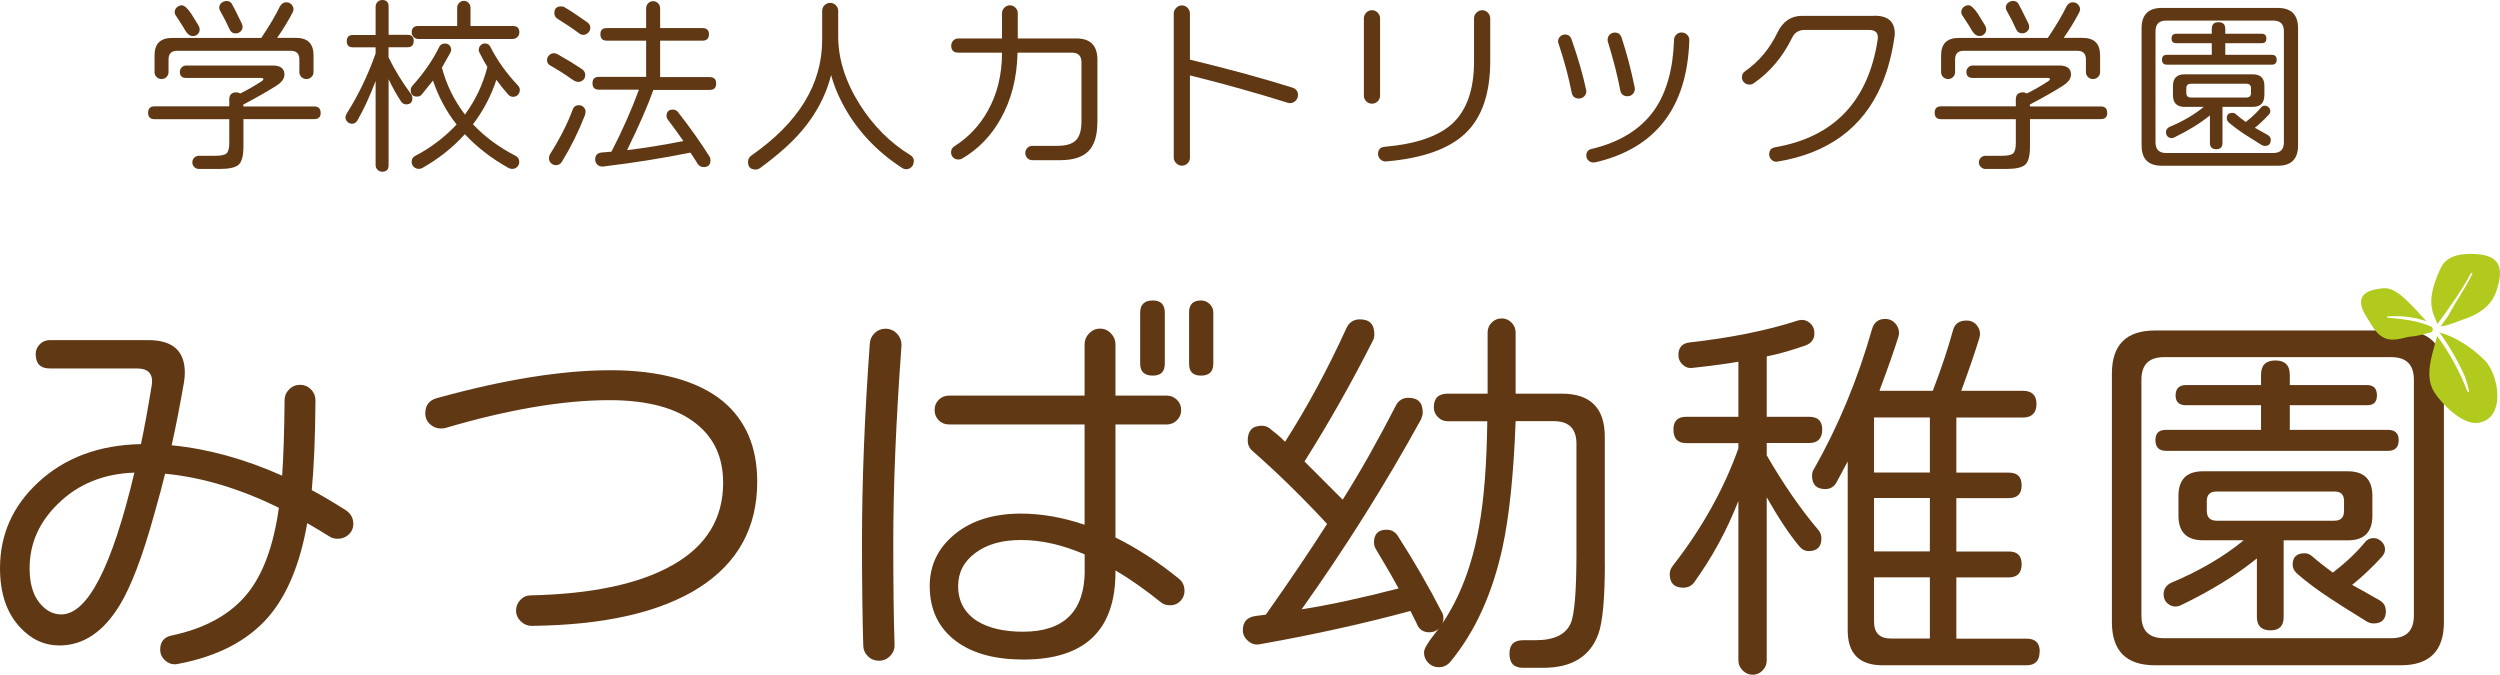<?xml version="1.0" encoding="UTF-8"?>
<svg id="_レイヤー_2" data-name="レイヤー 2" xmlns="http://www.w3.org/2000/svg" width="296.38" height="79.99" viewBox="0 0 296.38 79.99">
  <g id="navi">
    <g>
      <g>
        <path d="M38.02,13.36c0,.51-.25,.76-.76,.76h-8.4v3.24c0,1.1-.19,1.82-.56,2.16-.38,.34-1.12,.51-2.24,.51h-2.48c-.21,0-.4-.08-.55-.23-.15-.15-.23-.34-.23-.55s.08-.4,.23-.55c.15-.15,.34-.23,.55-.23h1.93c.67,0,1.12-.09,1.34-.28s.33-.6,.33-1.24v-2.82h-8.86c-.51,0-.76-.25-.76-.76s.25-.76,.76-.76h8.86v-.83c0-.55,.28-.83,.85-.83,.15,0,.3,.05,.44,.14,.84-.41,1.71-.91,2.59-1.49,.12-.08,.18-.16,.16-.25-.03-.08-.12-.11-.28-.11h-8.89c-.49,0-.73-.24-.73-.73,0-.2,.07-.37,.22-.52,.15-.15,.32-.22,.52-.22h10.29c.8,0,1.25,.28,1.35,.83,.11,.57-.19,1.08-.9,1.54-1,.64-2.31,1.39-3.95,2.25v.23h8.4c.5,0,.76,.25,.76,.76Zm-.85-4.82c0,.23-.08,.42-.25,.59s-.37,.24-.6,.24-.42-.08-.59-.24c-.16-.16-.24-.36-.24-.59v-1.49c0-.69-.34-1.03-1.03-1.03h-13.45c-.69,0-1.03,.34-1.03,1.03v1.49c0,.23-.08,.42-.24,.59s-.36,.24-.59,.24-.42-.08-.59-.24c-.16-.16-.24-.36-.24-.59v-1.97c0-1.38,.69-2.07,2.07-2.07h10.58c.98-1.45,1.72-2.71,2.23-3.77,.2-.31,.44-.46,.73-.46,.31,0,.55,.13,.72,.38,.18,.25,.19,.52,.06,.79-.54,1.04-1.16,2.06-1.86,3.05h2.25c1.38,0,2.07,.69,2.07,2.07v1.97ZM22.06,3.77c-.23-.41-.62-1.03-1.17-1.86-.12-.15-.18-.31-.18-.48,0-.21,.09-.4,.26-.56,.18-.16,.37-.24,.59-.24,.29,0,.67,.34,1.12,1.01l.85,1.38c.09,.15,.14,.31,.14,.48,0,.21-.08,.4-.23,.55-.15,.15-.34,.23-.57,.23-.31,0-.57-.17-.8-.51Zm6.59-1.01c.08,.15,.11,.3,.11,.44,0,.21-.08,.39-.25,.54-.17,.15-.36,.22-.57,.22-.34,0-.57-.15-.71-.46-.4-.87-.77-1.59-1.1-2.16-.09-.14-.14-.28-.14-.44,0-.21,.09-.4,.26-.55,.18-.15,.38-.23,.61-.23,.28,0,.48,.11,.62,.33,.14,.22,.53,.99,1.17,2.31Z" fill="#603813"/>
        <path d="M49.04,4.87c0,.49-.25,.73-.73,.73h-2.25v1.19c.7,1.45,1.6,2.92,2.69,4.39,.09,.12,.14,.28,.14,.46,0,.49-.24,.73-.73,.73-.26,0-.46-.11-.6-.32-.52-.78-1.02-1.67-1.49-2.66v10.19c0,.52-.25,.78-.76,.78-.21,0-.4-.08-.55-.23-.15-.15-.23-.34-.23-.55V9.6c-.67,1.78-1.39,3.34-2.16,4.68-.15,.26-.37,.39-.64,.39-.21,0-.4-.08-.55-.23-.15-.15-.23-.34-.23-.55,0-.09,.05-.23,.14-.41,1.36-2.14,2.51-4.52,3.44-7.14v-.73h-2.69c-.49,0-.73-.24-.73-.73s.24-.73,.73-.73h2.69V.78c0-.21,.08-.4,.23-.55,.15-.15,.34-.23,.55-.23,.51,0,.76,.26,.76,.78v3.35h2.25c.49,0,.73,.24,.73,.73Zm12.58,5.83c0,.21-.08,.4-.23,.55-.15,.15-.34,.23-.55,.23-.23,0-.42-.08-.57-.25-.54-.6-1.01-1.19-1.42-1.77-.64,1.93-1.57,3.69-2.78,5.28,1.41,1.48,3.08,2.72,5.03,3.72,.31,.15,.46,.4,.46,.73,0,.23-.08,.42-.24,.59-.16,.16-.36,.24-.59,.24-.17,0-.31-.03-.41-.09-2.02-1.12-3.76-2.46-5.21-4.02-1.44,1.59-3.13,2.93-5.07,4.02-.11,.06-.24,.09-.39,.09-.23,0-.43-.08-.6-.24-.17-.16-.25-.36-.25-.59,0-.34,.15-.58,.46-.73,1.82-.95,3.44-2.18,4.87-3.7-1.21-1.53-2.14-3.27-2.8-5.21-.02,.03-.46,.58-1.33,1.65-.14,.17-.32,.25-.55,.25-.51,0-.76-.26-.76-.78,0-.18,.07-.35,.21-.51,1.36-1.52,2.42-3.05,3.17-4.59,.14-.28,.36-.41,.67-.41s.5,.11,.64,.34c.14,.23,.15,.47,.02,.73-.09,.18-.43,.78-1.01,1.79,.54,2.04,1.45,3.89,2.73,5.56,1.25-1.7,2.14-3.58,2.66-5.65-.18-.26-.5-.83-.94-1.7-.12-.24-.11-.49,.03-.72,.15-.24,.36-.36,.63-.36,.29,0,.51,.14,.64,.41,.8,1.59,1.89,3.12,3.28,4.59,.14,.15,.21,.33,.21,.53Zm-.05-6.86c0,.21-.08,.4-.23,.55-.15,.15-.34,.23-.55,.23h-11.2c-.21,0-.4-.08-.55-.23-.15-.15-.23-.34-.23-.55,0-.51,.26-.76,.78-.76h4.61V.9c0-.21,.08-.4,.24-.56,.16-.16,.35-.24,.56-.24s.4,.08,.55,.24c.15,.16,.23,.35,.23,.56V3.08h5.01c.52,0,.78,.25,.78,.76Z" fill="#603813"/>
        <path d="M69.38,8.89c0,.34-.15,.58-.44,.73-.32,.17-.7,.1-1.12-.21-.93-.66-1.78-1.19-2.53-1.61-.29-.15-.44-.37-.44-.67,0-.21,.08-.41,.24-.57,.16-.17,.36-.25,.59-.25,.12,0,.24,.03,.37,.09,1.07,.6,2.06,1.2,2.96,1.81,.24,.17,.37,.39,.37,.67Zm0,4.68c-.78,2.01-1.7,3.87-2.76,5.6-.17,.28-.41,.41-.71,.41-.23,0-.42-.08-.59-.24-.16-.16-.24-.36-.24-.59,0-.17,.04-.31,.11-.44,1.18-1.87,2.08-3.64,2.71-5.33,.12-.34,.37-.51,.73-.51,.28,0,.49,.11,.65,.34,.16,.23,.19,.47,.08,.73Zm.6-10.26c0,.21-.08,.41-.25,.57-.17,.17-.36,.25-.57,.25-.18,0-.34-.05-.48-.16-.73-.55-1.58-1.12-2.55-1.72-.28-.17-.41-.4-.41-.69,0-.54,.27-.8,.8-.8,.18,0,.31,.03,.39,.09,.55,.31,1.45,.9,2.71,1.79,.24,.17,.37,.39,.37,.67Zm14.92,6.59c0,.51-.25,.76-.76,.76h-6.68c-.67,1.88-1.71,4.26-3.12,7.14,2.14-.26,4.37-.62,6.68-1.08-.31-.44-.61-.87-.92-1.29l-.92-1.24c-.11-.14-.16-.28-.16-.44,0-.51,.25-.76,.76-.76,.24,0,.44,.1,.6,.3,1.42,1.82,2.67,3.58,3.74,5.28,.08,.12,.11,.27,.11,.44,0,.54-.28,.8-.83,.8-.26,0-.49-.12-.69-.37-.09-.18-.24-.42-.44-.71l-.41-.64c-3.26,.66-6.71,1.21-10.35,1.65-.26,.03-.48-.03-.67-.2s-.28-.37-.28-.63c0-.49,.25-.77,.76-.83,.11-.02,.31-.03,.6-.05l.57-.05c1.29-2.49,2.37-4.94,3.26-7.35h-4.75c-.5,0-.76-.25-.76-.76s.25-.76,.76-.76h5.6V4.82h-4.66c-.5,0-.76-.25-.76-.76s.25-.73,.76-.73h4.66V.99c0-.23,.08-.43,.24-.6,.16-.17,.36-.25,.59-.25s.42,.08,.59,.25c.16,.17,.24,.37,.24,.6V3.33h5.03c.5,0,.76,.24,.76,.73s-.25,.76-.76,.76h-5.03v4.32h5.88c.51,0,.76,.25,.76,.76Z" fill="#603813"/>
        <path d="M108.32,19.15c0,.26-.09,.48-.26,.65-.18,.18-.39,.26-.65,.26-.15,0-.31-.05-.48-.16-3.15-2.05-5.54-4.66-7.16-7.83-.55-1.07-.96-2.13-1.24-3.17-.83,3.26-2.67,6.16-5.53,8.7-.86,.77-1.82,1.54-2.89,2.32-.17,.12-.34,.18-.53,.18-.6,0-.9-.3-.9-.9,0-.32,.13-.57,.39-.76,5.6-3.89,8.4-8.46,8.4-13.71V1.29c0-.26,.09-.48,.28-.67,.18-.18,.41-.28,.67-.28s.48,.09,.67,.28c.18,.18,.28,.41,.28,.67v3.03c0,2.66,.85,5.35,2.55,8.06,1.62,2.56,3.63,4.56,6.02,6.02,.28,.17,.41,.42,.41,.76Z" fill="#603813"/>
        <path d="M130.09,14.56c0,1.52-.35,2.63-1.04,3.35-.7,.72-1.83,1.08-3.39,1.08h-3.26c-.25,0-.45-.08-.61-.25-.16-.17-.24-.37-.24-.6s.08-.43,.24-.6c.16-.17,.36-.25,.61-.25h2.94c1.06,0,1.8-.23,2.23-.68,.43-.45,.64-1.19,.64-2.22V7.39c0-.77-.38-1.15-1.15-1.15h-6.43c-.06,2.98-.73,5.61-2.02,7.88-1.13,2.01-2.65,3.57-4.55,4.68-.14,.08-.28,.11-.44,.11-.25,0-.45-.08-.62-.24s-.25-.36-.25-.61c0-.32,.14-.57,.41-.73,1.67-1.06,2.98-2.46,3.95-4.2,1.12-1.99,1.68-4.29,1.68-6.89h-5.19c-.55,0-.83-.28-.83-.83,0-.23,.08-.43,.24-.6,.16-.17,.36-.25,.59-.25h5.19V1.58c0-.26,.09-.48,.28-.67,.18-.18,.41-.28,.67-.28,.24,0,.46,.09,.64,.28,.18,.18,.28,.41,.28,.67v2.98h6.96c1.65,0,2.48,.84,2.48,2.53v7.46Z" fill="#603813"/>
        <path d="M153.19,10.38c.46,.14,.69,.44,.69,.9,0,.26-.1,.48-.29,.67-.19,.18-.41,.28-.65,.28-.09,0-.18-.02-.28-.05-3.87-1.21-7.74-2.29-11.59-3.24v9.73c0,.28-.09,.51-.28,.69-.18,.18-.41,.28-.67,.28s-.49-.1-.68-.29c-.19-.19-.29-.42-.29-.68V1.61c0-.26,.1-.49,.29-.68,.19-.19,.42-.29,.68-.29s.48,.1,.67,.29c.18,.19,.28,.42,.28,.68V7.07c4.78,1.16,8.82,2.27,12.12,3.31Z" fill="#603813"/>
        <path d="M163.61,11.34c0,.26-.09,.48-.28,.67-.18,.18-.41,.28-.67,.28-.28,0-.51-.09-.69-.28-.18-.18-.28-.41-.28-.67V2.18c0-.26,.09-.49,.28-.68,.18-.19,.41-.29,.69-.29,.26,0,.48,.1,.67,.29,.18,.19,.28,.42,.28,.68V11.34Zm13.06-4.11c0,3.84-.98,6.7-2.93,8.56-1.95,1.87-5.09,2.98-9.43,3.35-.24,.02-.46-.07-.65-.24s-.29-.39-.29-.63c0-.54,.27-.83,.8-.87,3.67-.32,6.34-1.23,7.99-2.73,1.73-1.59,2.59-4.06,2.59-7.39V2.18c0-.26,.1-.49,.29-.68,.19-.19,.42-.29,.68-.29s.48,.1,.67,.29c.18,.19,.28,.42,.28,.68V7.23Z" fill="#603813"/>
        <path d="M188.04,10.65c.06,.26,0,.5-.17,.71-.18,.21-.4,.32-.68,.32-.49,0-.78-.24-.87-.73-.35-1.81-.87-3.74-1.56-5.81-.03-.08-.05-.15-.05-.23,0-.21,.08-.41,.24-.57,.16-.17,.36-.25,.59-.25,.38,0,.64,.2,.78,.6,.78,2.23,1.35,4.22,1.72,5.97Zm1.03,8.59c-.26,.06-.49,0-.7-.16-.21-.17-.31-.38-.31-.64,0-.43,.21-.69,.62-.78,3.35-.8,5.83-2.33,7.44-4.61,1.45-2.08,2.23-4.86,2.34-8.33,0-.23,.09-.43,.26-.61,.18-.18,.39-.26,.63-.26,.26,0,.48,.09,.67,.28,.18,.18,.27,.41,.25,.67-.26,7.97-4,12.8-11.2,14.46Zm4.73-8.86c.05,.26-.02,.5-.18,.71-.17,.21-.39,.32-.67,.32-.49,0-.78-.24-.87-.73-.32-1.7-.81-3.62-1.47-5.76-.02-.08-.02-.15-.02-.23,0-.23,.08-.42,.25-.59,.17-.16,.37-.24,.6-.24,.4,0,.67,.2,.8,.6,.61,1.84,1.13,3.81,1.56,5.92Z" fill="#603813"/>
        <path d="M222.2,1.86c1.62,0,2.43,.7,2.43,2.11,0,.17-.02,.34-.05,.51-.31,2.1-.82,3.97-1.54,5.63-2.19,5.04-6.29,8.05-12.31,9.05-.26,.05-.49-.02-.69-.2-.2-.18-.3-.39-.3-.65,0-.49,.24-.77,.71-.85,6.98-1.21,11.03-5.46,12.15-12.74,.12-.78-.21-1.17-1.01-1.17h-7.65c-.69,0-1.19,.31-1.49,.94-1.12,2.28-2.64,4.08-4.57,5.4-.14,.09-.3,.14-.48,.14-.25,0-.46-.08-.63-.25-.18-.17-.26-.37-.26-.62,0-.31,.12-.54,.37-.71,1.64-1.15,2.92-2.67,3.83-4.57,.64-1.33,1.61-2,2.92-2h8.56Z" fill="#603813"/>
        <path d="M249.82,13.36c0,.51-.25,.76-.76,.76h-8.4v3.24c0,1.1-.19,1.82-.56,2.16-.38,.34-1.12,.51-2.24,.51h-2.48c-.21,0-.4-.08-.55-.23-.15-.15-.23-.34-.23-.55s.08-.4,.23-.55c.15-.15,.34-.23,.55-.23h1.93c.67,0,1.12-.09,1.34-.28s.33-.6,.33-1.24v-2.82h-8.86c-.51,0-.76-.25-.76-.76s.25-.76,.76-.76h8.86v-.83c0-.55,.28-.83,.85-.83,.15,0,.3,.05,.44,.14,.84-.41,1.71-.91,2.59-1.49,.12-.08,.18-.16,.16-.25-.03-.08-.12-.11-.28-.11h-8.89c-.49,0-.73-.24-.73-.73,0-.2,.07-.37,.22-.52,.15-.15,.32-.22,.52-.22h10.29c.8,0,1.25,.28,1.35,.83,.11,.57-.19,1.08-.9,1.54-1,.64-2.31,1.39-3.95,2.25v.23h8.4c.5,0,.76,.25,.76,.76Zm-.85-4.82c0,.23-.08,.42-.25,.59s-.37,.24-.6,.24-.42-.08-.59-.24c-.16-.16-.24-.36-.24-.59v-1.49c0-.69-.34-1.03-1.03-1.03h-13.45c-.69,0-1.03,.34-1.03,1.03v1.49c0,.23-.08,.42-.24,.59s-.36,.24-.59,.24-.42-.08-.59-.24c-.16-.16-.24-.36-.24-.59v-1.97c0-1.38,.69-2.07,2.07-2.07h10.58c.98-1.45,1.72-2.71,2.23-3.77,.2-.31,.44-.46,.73-.46,.31,0,.55,.13,.72,.38,.18,.25,.19,.52,.06,.79-.54,1.04-1.16,2.06-1.86,3.05h2.25c1.38,0,2.07,.69,2.07,2.07v1.97Zm-15.11-4.78c-.23-.41-.62-1.03-1.17-1.86-.12-.15-.18-.31-.18-.48,0-.21,.09-.4,.26-.56,.18-.16,.37-.24,.59-.24,.29,0,.67,.34,1.12,1.01l.85,1.38c.09,.15,.14,.31,.14,.48,0,.21-.08,.4-.23,.55-.15,.15-.34,.23-.57,.23-.31,0-.57-.17-.8-.51Zm6.59-1.01c.08,.15,.11,.3,.11,.44,0,.21-.08,.39-.25,.54-.17,.15-.36,.22-.57,.22-.34,0-.57-.15-.71-.46-.4-.87-.77-1.59-1.1-2.16-.09-.14-.14-.28-.14-.44,0-.21,.09-.4,.26-.55,.18-.15,.38-.23,.61-.23,.28,0,.48,.11,.62,.33,.14,.22,.53,.99,1.17,2.31Z" fill="#603813"/>
        <path d="M272.44,17.24c0,1.61-.8,2.41-2.41,2.41h-13.73c-1.61,0-2.41-.8-2.41-2.41V3.35c0-1.61,.8-2.41,2.41-2.41h13.73c1.61,0,2.41,.8,2.41,2.41v13.89Zm-1.68-.37V3.7c0-.84-.42-1.26-1.26-1.26h-12.7c-.84,0-1.26,.42-1.26,1.26v13.18c0,.84,.42,1.26,1.26,1.26h12.7c.84,0,1.26-.42,1.26-1.26Zm-.85-9.8c0,.4-.2,.6-.6,.6h-12.4c-.4,0-.6-.2-.6-.6s.2-.57,.6-.57h5.3v-1.38h-4.2c-.38,0-.57-.18-.57-.55s.19-.57,.57-.57h4.2v-.57c0-.54,.27-.8,.8-.8s.8,.27,.8,.8v.57h4.32c.37,0,.55,.19,.55,.57s-.18,.55-.55,.55h-4.32v1.38h5.49c.4,0,.6,.19,.6,.57Zm-1.47,4.22c0,.92-.46,1.38-1.38,1.38h-3.58v4.29c0,.49-.25,.73-.73,.73s-.76-.24-.76-.73v-3.28c-1.15,.93-2.56,1.81-4.25,2.62-.23,.11-.45,.1-.65-.03-.21-.13-.31-.33-.31-.59,0-.28,.13-.48,.39-.62,1.61-.67,2.97-1.47,4.09-2.39h-2.27c-.92,0-1.38-.46-1.38-1.38v-1.1c0-.92,.46-1.38,1.38-1.38h8.08c.92,0,1.38,.46,1.38,1.38v1.1Zm-1.58-.28v-.55c0-.35-.18-.53-.53-.53h-6.59c-.37,0-.55,.18-.55,.53v.55c0,.37,.18,.55,.55,.55h6.59c.35,0,.53-.18,.53-.55Zm2.34,5.58c0,.47-.23,.71-.69,.71-.14,0-.27-.04-.39-.11-.92-.57-1.58-.99-2-1.26-.7-.46-1.33-.93-1.88-1.4-.17-.15-.25-.32-.25-.51,0-.43,.22-.64,.67-.64,.15,0,.29,.05,.41,.16,.35,.31,.74,.61,1.17,.92,.75-.58,1.35-1.15,1.79-1.7,.12-.15,.28-.23,.48-.23,.17,0,.32,.07,.45,.2,.13,.13,.19,.28,.19,.45,0,.14-.06,.28-.18,.41-.55,.6-1.1,1.12-1.65,1.56,.29,.15,.8,.44,1.52,.85,.24,.14,.37,.34,.37,.6Z" fill="#603813"/>
      </g>
      <g>
        <path d="M41.89,62.07c0,.52-.18,.95-.54,1.29-.36,.34-.8,.51-1.32,.51-.36,0-.67-.08-.93-.24-.81-.52-1.71-1.05-2.68-1.61-.84,4.84-2.39,8.56-4.63,11.15-2.47,2.83-6.06,4.68-10.76,5.55-.52,.1-.99-.03-1.41-.39-.42-.36-.63-.8-.63-1.32,0-.91,.44-1.46,1.31-1.66,4.03-.84,7.05-2.52,9.06-5.02,1.85-2.31,3.08-5.68,3.7-10.13-4.61-2.27-9.11-3.62-13.49-4.04-.26,1.1-.71,2.79-1.36,5.07-1.33,4.77-2.66,8.26-3.99,10.47-1.95,3.21-4.34,4.82-7.16,4.82-1.82,0-3.39-.73-4.72-2.19-1.56-1.69-2.34-4.01-2.34-6.97,0-3.96,1.49-7.34,4.48-10.13,3.15-2.95,7.23-4.48,12.23-4.58,.39-1.82,.81-4.12,1.27-6.92,.23-1.36-.36-2.05-1.75-2.05H5.89c-1.1,0-1.66-.57-1.66-1.7,0-.45,.16-.84,.49-1.17,.32-.32,.71-.49,1.17-.49h11.69c2.89,0,4.33,1.28,4.33,3.85,0,.36-.03,.75-.1,1.17-.49,2.79-.97,5.28-1.46,7.45,4.29,.42,8.65,1.62,13.1,3.6,.16-2.37,.26-5.36,.29-8.96,0-.49,.18-.91,.54-1.27,.36-.36,.8-.54,1.31-.54,.49,0,.91,.18,1.27,.54,.36,.36,.54,.8,.54,1.32-.03,4.38-.18,7.92-.44,10.62,1.27,.68,2.61,1.48,4.04,2.39,.58,.39,.88,.91,.88,1.56Zm-25.96-6.04c-3.67,.13-6.69,1.36-9.06,3.7-2.24,2.18-3.36,4.72-3.36,7.65,0,1.72,.37,3.06,1.12,4.02,.75,.96,1.62,1.44,2.63,1.44,3.12,0,6.01-5.6,8.67-16.8Z" fill="#603813"/>
        <path d="M89.77,57.1c0,5.46-2.3,9.64-6.89,12.57-4.6,2.92-11.21,4.43-19.85,4.53-.49,0-.92-.18-1.29-.54-.37-.36-.56-.78-.56-1.27s.17-.91,.51-1.27c.34-.36,.75-.54,1.24-.54,7.31-.16,12.93-1.37,16.88-3.63,3.95-2.26,5.92-5.5,5.92-9.72,0-2.99-1.07-5.33-3.21-7.01-2.31-1.85-5.73-2.78-10.28-2.78-5.49,0-11.98,1.1-19.48,3.31-.16,.03-.32,.05-.49,.05-.49,0-.92-.17-1.29-.51-.37-.34-.56-.77-.56-1.29,0-.94,.45-1.54,1.36-1.8,7.99-2.21,14.86-3.31,20.6-3.31s10.36,1.23,13.35,3.7c2.7,2.27,4.04,5.44,4.04,9.5Z" fill="#603813"/>
        <path d="M106.87,41.03c-.65,8.87-.97,16.63-.97,23.28,0,5.03,.05,9.06,.15,12.08,.03,.52-.14,.97-.51,1.36-.37,.39-.82,.58-1.34,.58s-.96-.18-1.32-.54c-.36-.36-.54-.8-.54-1.32-.1-3.47-.15-7.52-.15-12.13,0-7.31,.31-15.18,.93-23.62,.03-.49,.23-.9,.58-1.24,.36-.34,.78-.51,1.27-.51,.55,0,1.01,.2,1.39,.61,.37,.41,.54,.89,.51,1.44Zm33.56,28.98c0,.49-.16,.9-.49,1.24-.33,.34-.73,.51-1.22,.51-.42,0-.78-.11-1.07-.34-1.85-1.49-3.65-2.76-5.41-3.8v.19c0,6.92-3.64,10.38-10.91,10.38-3.35,0-5.99-.71-7.94-2.14-2.11-1.56-3.17-3.75-3.17-6.58,0-2.47,.99-4.51,2.97-6.14,1.98-1.62,4.59-2.44,7.84-2.44,2.44,0,4.95,.44,7.55,1.32v-11.89h-16.07c-.49,0-.89-.16-1.22-.49-.32-.32-.49-.73-.49-1.22s.16-.89,.49-1.22c.32-.32,.73-.49,1.22-.49h16.07v-6.09c0-.49,.18-.92,.54-1.29,.36-.37,.8-.56,1.31-.56,.49,0,.91,.19,1.27,.56,.36,.37,.54,.8,.54,1.29v6.09h6.09c.45,0,.85,.16,1.19,.49,.34,.33,.51,.73,.51,1.22s-.17,.89-.51,1.22c-.34,.33-.74,.49-1.19,.49h-6.09v13.4c2.56,1.27,5.07,2.89,7.5,4.87,.45,.36,.68,.83,.68,1.41Zm-11.84-2.44v-1.85c-2.66-1.14-5.16-1.7-7.5-1.7s-4.05,.5-5.43,1.51c-1.38,1.01-2.07,2.32-2.07,3.95,0,1.79,.75,3.17,2.24,4.14,1.36,.84,3.18,1.27,5.46,1.27,4.87,0,7.31-2.44,7.31-7.31Zm9.5-24.45c0,.94-.47,1.41-1.41,1.41-1.01,0-1.51-.47-1.51-1.41v-6.04c0-.97,.5-1.46,1.51-1.46,.94,0,1.41,.49,1.41,1.46v6.04Zm5.75,0c0,.94-.49,1.41-1.46,1.41s-1.41-.47-1.41-1.41v-6.09c0-.94,.47-1.41,1.41-1.41,.39,0,.73,.14,1.02,.41,.29,.28,.44,.61,.44,1v6.09Z" fill="#603813"/>
        <path d="M190.26,66.7c0,4.25-.26,7.08-.78,8.48-.97,2.66-3.15,3.99-6.53,3.99h-2.39c-1.07,0-1.61-.55-1.61-1.66s.54-1.61,1.61-1.61h1.46c2.21,0,3.6-.67,4.19-2,.45-1.04,.68-3.8,.68-8.28v-13.01c0-1.79-.89-2.68-2.68-2.68h-4.53c-.23,6.27-.75,11.27-1.56,15-1.2,5.49-3.26,10-6.19,13.54-.36,.42-.81,.63-1.36,.63-.49,0-.9-.17-1.24-.51-.34-.34-.51-.76-.51-1.24,0-.39,.36-1.04,1.07-1.95l.68-.88c-.29,.29-.67,.44-1.12,.44-.75,0-1.25-.36-1.51-1.07l-.73-1.46c-5.49,1.49-11.45,2.81-17.88,3.95-.49,.1-.94-.03-1.36-.39-.42-.36-.63-.78-.63-1.27,0-1.01,.52-1.57,1.56-1.7l1.17-.15c2.99-4.25,5.41-7.84,7.26-10.76-3.02-3.25-5.98-6.14-8.87-8.67-.36-.32-.54-.73-.54-1.22,0-1.17,.57-1.75,1.7-1.75,.42,0,.81,.18,1.17,.54,.52,.39,1.04,.84,1.56,1.36,2.6-4.06,5.02-8.54,7.26-13.44,.32-.71,.86-1.07,1.61-1.07,1.14,0,1.71,.58,1.71,1.75,0,.29-.05,.54-.15,.73-2.57,5.07-5.28,9.86-8.13,14.37l4.53,4.53c2.05-3.25,4.14-6.95,6.28-11.11,.32-.65,.83-.97,1.51-.97,1.14,0,1.7,.58,1.7,1.75,0,.19-.07,.46-.19,.78-4.19,7.63-8.91,15.15-14.17,22.55,3.31-.52,7.14-1.35,11.5-2.48-.52-.97-1.43-2.55-2.73-4.72-.13-.23-.19-.47-.19-.73,0-1.01,.5-1.51,1.51-1.51,.55,0,.99,.24,1.31,.73,1.88,2.92,3.64,5.96,5.26,9.11,.1,.19,.15,.42,.15,.68,0,.23-.05,.44-.15,.63,2.11-3.12,3.57-6.97,4.38-11.54,.58-3.21,.91-7.37,.97-12.47h-4.68c-.46,0-.85-.16-1.17-.49-.32-.32-.49-.71-.49-1.17,0-1.07,.55-1.61,1.66-1.61h4.72v-7.26c0-.45,.16-.84,.49-1.17,.32-.32,.71-.49,1.17-.49s.84,.16,1.17,.49c.32,.33,.49,.71,.49,1.17v7.26h5.46c3.41,0,5.11,1.7,5.11,5.11v14.91Z" fill="#603813"/>
        <path d="M216.03,50.91c0,1.07-.52,1.61-1.56,1.61h-5.02v1.46c1.95,3.38,3.98,6.32,6.09,8.82,.26,.29,.39,.63,.39,1.02,0,1.01-.5,1.51-1.51,1.51-.42,0-.8-.19-1.12-.58-1.17-1.4-2.45-3.33-3.85-5.8v19.34c0,.45-.16,.85-.49,1.19-.32,.34-.71,.51-1.17,.51s-.85-.17-1.19-.51-.51-.74-.51-1.19v-18.9c-1.36,3.48-3.1,6.67-5.21,9.6-.33,.46-.76,.68-1.32,.68-1.07,0-1.61-.54-1.61-1.61,0-.36,.13-.7,.39-1.02,3.44-4.42,6.02-9.04,7.75-13.88v-.63h-6.19c-1.01,0-1.51-.54-1.51-1.61,0-1.01,.5-1.51,1.51-1.51h6.19v-6.53c-1.27,.23-3.07,.47-5.41,.73-.46,.07-.85-.06-1.19-.37-.34-.31-.51-.69-.51-1.14,0-.91,.45-1.41,1.36-1.51,4.9-.55,9.16-1.41,12.76-2.58,.52-.16,.98-.09,1.39,.22,.41,.31,.61,.74,.61,1.29,0,.71-.37,1.2-1.12,1.46-1.69,.58-3.2,1.01-4.53,1.27v7.16h5.02c1.04,0,1.56,.5,1.56,1.51Zm25.77,26.35c0,1.07-.52,1.61-1.56,1.61h-17.05c-2.76,0-4.14-1.38-4.14-4.14v-20.02l-1.31,2.44c-.29,.55-.75,.83-1.36,.83-1.04,0-1.56-.54-1.56-1.61,0-.29,.08-.55,.24-.78,2.89-5.1,5.18-10.62,6.87-16.56,.23-.81,.75-1.22,1.56-1.22,.55,0,.99,.23,1.32,.68,.32,.46,.41,.94,.24,1.46-.52,1.66-1.27,3.78-2.24,6.38h6.33c1.04-2.73,1.83-5.11,2.39-7.16,.19-.78,.73-1.17,1.61-1.17,.55,0,.98,.22,1.29,.66,.31,.44,.38,.92,.22,1.44-.55,1.79-1.27,3.86-2.14,6.23h7.31c1.07,0,1.61,.52,1.61,1.56s-.54,1.61-1.61,1.61h-7.89v6.53h6.23c1.01,0,1.51,.5,1.51,1.51s-.5,1.51-1.51,1.51h-6.23v6.33h6.23c1.01,0,1.51,.5,1.51,1.51s-.5,1.56-1.51,1.56h-6.23v7.26h8.33c1.04,0,1.56,.52,1.56,1.56Zm-13.01-21.24v-6.53h-6.62v6.53h6.62Zm0,9.35v-6.33h-6.62v6.33h6.62Zm0,10.33v-7.26h-6.62v5.26c0,1.33,.67,2,2,2h4.63Z" fill="#603813"/>
        <path d="M289.73,73.76c0,3.41-1.71,5.11-5.12,5.11h-29.13c-3.41,0-5.11-1.7-5.11-5.11v-29.47c0-3.41,1.7-5.11,5.11-5.11h29.13c3.41,0,5.12,1.7,5.12,5.11v29.47Zm-3.56-.78v-27.96c0-1.79-.89-2.68-2.68-2.68h-26.94c-1.79,0-2.68,.89-2.68,2.68v27.96c0,1.79,.89,2.68,2.68,2.68h26.94c1.79,0,2.68-.89,2.68-2.68Zm-1.8-20.8c0,.84-.42,1.27-1.27,1.27h-26.3c-.84,0-1.27-.42-1.27-1.27s.42-1.22,1.27-1.22h11.25v-2.92h-8.91c-.81,0-1.22-.39-1.22-1.17s.41-1.22,1.22-1.22h8.91v-1.22c0-1.14,.57-1.7,1.7-1.7s1.71,.57,1.71,1.7v1.22h9.16c.78,0,1.17,.41,1.17,1.22s-.39,1.17-1.17,1.17h-9.16v2.92h11.64c.84,0,1.27,.41,1.27,1.22Zm-3.12,8.96c0,1.95-.97,2.92-2.92,2.92h-7.6v9.11c0,1.04-.52,1.56-1.56,1.56s-1.61-.52-1.61-1.56v-6.97c-2.44,1.98-5.44,3.83-9.01,5.55-.49,.23-.95,.2-1.39-.07-.44-.28-.66-.69-.66-1.24,0-.58,.28-1.02,.83-1.32,3.41-1.43,6.3-3.12,8.67-5.07h-4.82c-1.95,0-2.92-.97-2.92-2.92v-2.34c0-1.95,.97-2.92,2.92-2.92h17.15c1.95,0,2.92,.97,2.92,2.92v2.34Zm-3.36-.58v-1.17c0-.75-.37-1.12-1.12-1.12h-13.98c-.78,0-1.17,.37-1.17,1.12v1.17c0,.78,.39,1.17,1.17,1.17h13.98c.75,0,1.12-.39,1.12-1.17Zm4.97,11.84c0,1.01-.49,1.51-1.46,1.51-.29,0-.57-.08-.83-.24-1.95-1.2-3.36-2.09-4.24-2.68-1.49-.97-2.83-1.96-3.99-2.97-.36-.32-.54-.68-.54-1.07,0-.91,.47-1.36,1.41-1.36,.32,0,.62,.11,.88,.34,.75,.65,1.57,1.3,2.48,1.95,1.59-1.23,2.86-2.44,3.8-3.6,.26-.32,.6-.49,1.02-.49,.36,0,.67,.14,.95,.41,.28,.28,.41,.59,.41,.95,0,.29-.13,.58-.39,.88-1.17,1.27-2.34,2.37-3.51,3.31,.62,.33,1.69,.93,3.21,1.8,.52,.29,.78,.71,.78,1.27Z" fill="#603813"/>
      </g>
      <g>
        <path d="M284.04,40.23c-1.7,.24-2.45-.96-3.21-2.22-.37-.61-.7-1.02-.87-1.75-.4-1.74,1.52-1.96,2.5-2.08,1.39-.17,2.67,1.25,3.58,2.15,.54,.54,1.05,1.17,1.6,1.74-.41-.13-.83-.24-1.25-.35-.04,0-.08,0-.13,0-1.08-.26-2.18-.26-3.28-.21,0,.06,.02,.11,.04,.15,1.78,.16,3.52,.32,5.19,1.06,.12,.05,.17,.15,.18,.25,0,0,.01,0,.01,0,0,.06,0,.12,.02,.17,0,0-.02,0-.03,.01,0,.1-.05,.2-.19,.24-.89,.26-1.79,.49-2.7,.55-.49,.13-.98,.24-1.46,.31Z" fill="#b2ca1e"/>
        <path d="M292.92,32.42c-1.16,2.13-2.53,4.04-3.96,5.99-.01-.03-.03-.06-.04-.09-.25-.61-.52-1.16-.63-1.84-.26-1.61,.43-3.38,1.12-4.81,.74-1.53,2.8-1.66,4.26-1.54,1.2,.09,2.63,.47,2.7,2.09,.04,.84-.22,1.72-.5,2.5-.6,1.63-2.2,2.62-3.78,3.13-.87,.28-1.81,.75-2.76,.85,.31-.43,.62-.85,.92-1.27,.89-1.72,2.05-3.27,2.87-5.01-.06-.09-.13-.11-.21,.02Z" fill="#b2ca1e"/>
        <path d="M288.61,46.53c-1.28-1.99-.22-4.56,.32-6.7,1.45,1.98,2.69,4.24,3.56,6.51,.07,.18,.17,.17,.24,.08-.13-.59-.3-1.17-.49-1.74-.82-1.85-1.86-3.65-3.04-5.26,1.99,.52,3.92,1.86,5.34,3.26,1.71,1.68,2.61,6.93-.74,7.45-1.86,.29-4.35-2.28-5.19-3.6Z" fill="#b2ca1e"/>
      </g>
    </g>
  </g>
</svg>